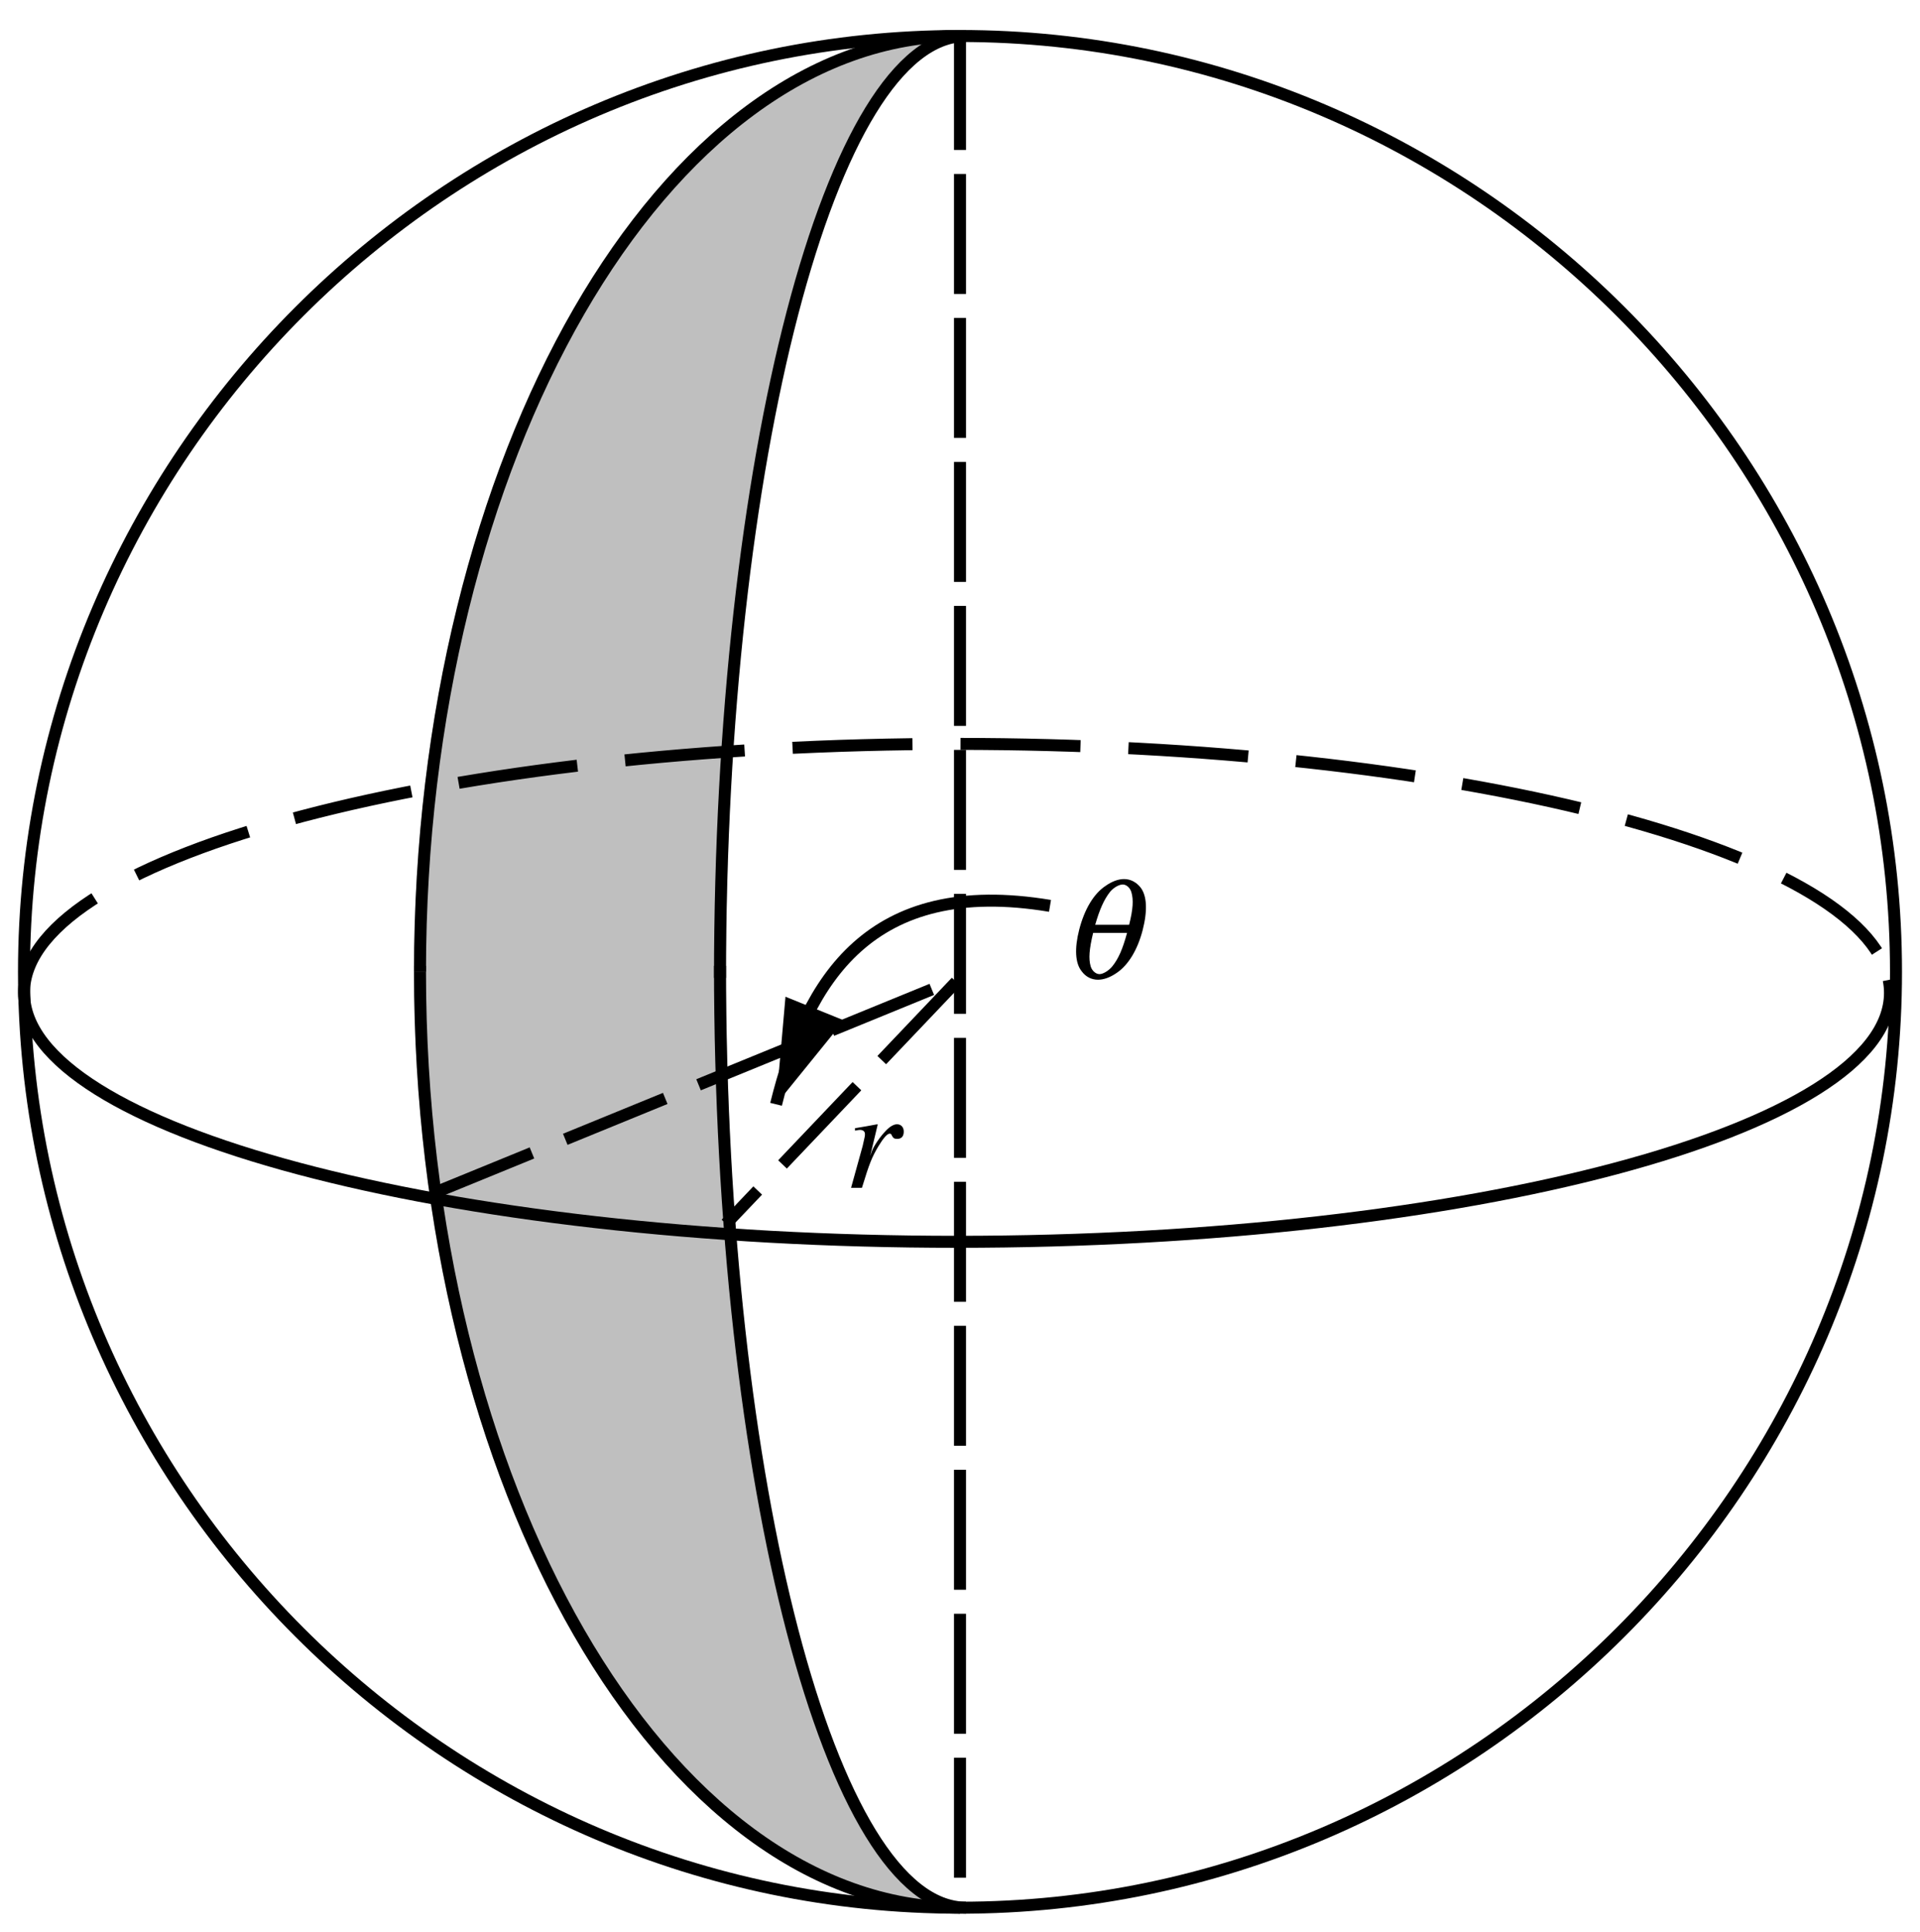 <?xml version="1.0" encoding="UTF-8"?>
<svg xmlns="http://www.w3.org/2000/svg" xmlns:xlink="http://www.w3.org/1999/xlink" width="160" height="161" viewBox="0 0 160 161">
<defs>
<g>
<g id="glyph-0-0">
</g>
<g id="glyph-0-1">
<path d="M 5.297 -8.234 C 4.828 -8.234 4.297 -8.047 3.766 -7.672 C 2.766 -7.016 2 -5.719 1.562 -4.031 C 1.156 -2.453 1.219 -1.219 1.766 -0.547 C 2.109 -0.078 2.594 0.156 3.125 0.156 C 3.594 0.156 4.125 -0.031 4.672 -0.406 C 5.656 -1.062 6.422 -2.344 6.844 -3.969 C 7.266 -5.609 7.203 -6.844 6.672 -7.531 C 6.312 -7.984 5.828 -8.234 5.297 -8.234 Z M 5.547 -3.75 C 5.172 -2.375 4.828 -1.594 4.312 -0.953 C 4.016 -0.594 3.547 -0.312 3.25 -0.312 C 2.938 -0.312 2.625 -0.594 2.516 -0.953 C 2.328 -1.594 2.391 -2.375 2.719 -3.75 Z M 2.891 -4.422 C 3.266 -5.719 3.625 -6.516 4.109 -7.141 C 4.406 -7.516 4.875 -7.781 5.188 -7.781 C 5.484 -7.781 5.797 -7.516 5.906 -7.141 C 6.094 -6.516 6.047 -5.719 5.719 -4.422 Z M 2.891 -4.422 "/>
</g>
<g id="glyph-1-0">
</g>
<g id="glyph-1-1">
<path d="M 1.453 0 C 2.078 -2.047 2.281 -2.547 2.828 -3.469 C 3.234 -4.141 3.562 -4.516 3.766 -4.516 C 3.859 -4.516 3.906 -4.469 3.953 -4.344 C 4.062 -4.141 4.156 -4.078 4.391 -4.078 C 4.75 -4.078 4.938 -4.297 4.938 -4.688 C 4.938 -5.047 4.719 -5.297 4.375 -5.297 C 4.109 -5.297 3.781 -5.109 3.469 -4.781 C 2.969 -4.266 2.5 -3.578 2.297 -3.094 L 2.141 -2.656 L 2.766 -5.266 L 2.734 -5.297 C 1.859 -5.141 1.75 -5.109 0.875 -4.969 L 0.875 -4.766 C 1.141 -4.812 1.188 -4.828 1.281 -4.828 C 1.547 -4.828 1.703 -4.703 1.703 -4.484 C 1.703 -4.312 1.703 -4.312 1.516 -3.5 L 0.547 0 Z M 1.453 0 "/>
</g>
</g>
</defs>
<path fill-rule="evenodd" fill="rgb(75%, 75%, 75%)" fill-opacity="1" stroke-width="10" stroke-linecap="butt" stroke-linejoin="miter" stroke="rgb(75%, 75%, 75%)" stroke-opacity="1" stroke-miterlimit="4" d="M 800 20 C 553.164 20 350 372.148 350 800 C 350 1227.852 555.664 1580 802.5 1580 C 690.039 1580 600 1230.586 600 800 C 600 369.375 692.539 20 805 20 " transform="matrix(0.1, 0, 0, -0.1, 0, 161)"/>
<path fill="none" stroke-width="10" stroke-linecap="butt" stroke-linejoin="miter" stroke="rgb(0%, 0%, 0%)" stroke-opacity="1" stroke-miterlimit="4" d="M 1580 800 C 1580 372.148 1227.852 20 800 20 C 372.148 20 20 372.148 20 800 C 20 1227.852 372.148 1580 800 1580 C 1227.852 1580 1580 1227.852 1580 800 Z M 1580 800 " transform="matrix(0.1, 0, 0, -0.1, 0, 161)"/>
<path fill="none" stroke-width="10" stroke-linecap="butt" stroke-linejoin="miter" stroke="rgb(0%, 0%, 0%)" stroke-opacity="1" stroke-miterlimit="4" d="M 1573.945 793.281 C 1574.648 789.688 1575 786.094 1575 782.5 C 1575 668.672 1223.984 575 797.5 575 C 371.016 575 20 668.672 20 782.5 C 20 783.32 20 784.141 20.039 784.961 " transform="matrix(0.1, 0, 0, -0.1, 0, 161)"/>
<path fill="none" stroke-width="10" stroke-linecap="butt" stroke-linejoin="miter" stroke="rgb(0%, 0%, 0%)" stroke-opacity="1" stroke-dasharray="100 40" stroke-miterlimit="4" d="M 20.039 784.961 C 25.078 897.656 374.102 990 797.5 990 C 1210.469 990 1552.656 902.188 1573.945 793.281 " transform="matrix(0.1, 0, 0, -0.1, 0, 161)"/>
<path fill="none" stroke-width="10" stroke-linecap="square" stroke-linejoin="miter" stroke="rgb(0%, 0%, 0%)" stroke-opacity="1" stroke-dasharray="90 30" stroke-miterlimit="4" d="M 800 1580 L 800 25 " transform="matrix(0.1, 0, 0, -0.1, 0, 161)"/>
<path fill="none" stroke-width="10" stroke-linecap="butt" stroke-linejoin="miter" stroke="rgb(0%, 0%, 0%)" stroke-opacity="1" stroke-miterlimit="4" d="M 350 800 C 350 1227.852 553.164 1580 800 1580 " transform="matrix(0.1, 0, 0, -0.1, 0, 161)"/>
<path fill="none" stroke-width="10" stroke-linecap="butt" stroke-linejoin="miter" stroke="rgb(0%, 0%, 0%)" stroke-opacity="1" stroke-miterlimit="4" d="M 800 20 C 553.164 20 350 372.148 350 800 " transform="matrix(0.1, 0, 0, -0.1, 0, 161)"/>
<path fill="none" stroke-width="10" stroke-linecap="butt" stroke-linejoin="miter" stroke="rgb(0%, 0%, 0%)" stroke-opacity="1" stroke-miterlimit="4" d="M 805 20 C 692.539 20 600 374.375 600 805 " transform="matrix(0.1, 0, 0, -0.1, 0, 161)"/>
<path fill="none" stroke-width="10" stroke-linecap="butt" stroke-linejoin="miter" stroke="rgb(0%, 0%, 0%)" stroke-opacity="1" stroke-miterlimit="4" d="M 600 795 C 600 1225.586 692.539 1580 805 1580 " transform="matrix(0.1, 0, 0, -0.1, 0, 161)"/>
<path fill="none" stroke-width="10" stroke-linecap="butt" stroke-linejoin="miter" stroke="rgb(0%, 0%, 0%)" stroke-opacity="1" stroke-miterlimit="4" d="M 350 803.672 C 350 804.102 350 804.531 350 805 C 350 803.281 350 801.602 350 800 C 350 801.25 350.039 802.461 350 803.672 Z M 350 803.672 " transform="matrix(0.1, 0, 0, -0.1, 0, 161)"/>
<path fill="none" stroke-width="10" stroke-linecap="butt" stroke-linejoin="miter" stroke="rgb(0%, 0%, 0%)" stroke-opacity="1" stroke-dasharray="90 30" stroke-miterlimit="4" d="M 360 615 L 800 795 L 605 590 " transform="matrix(0.1, 0, 0, -0.1, 0, 161)"/>
<g fill="rgb(0%, 0%, 0%)" fill-opacity="1">
<use xlink:href="#glyph-0-1" x="88.375" y="81.5"/>
</g>
<path fill="none" stroke-width="10" stroke-linecap="butt" stroke-linejoin="miter" stroke="rgb(0%, 0%, 0%)" stroke-opacity="1" stroke-miterlimit="4" d="M 646.719 689.609 C 672.383 793.594 725 880 875 855 " transform="matrix(0.1, 0, 0, -0.1, 0, 161)"/>
<path fill-rule="evenodd" fill="rgb(0%, 0%, 0%)" fill-opacity="1" d="M 64.672 92.039 L 65.457 83.074 L 70.336 85.047 Z M 64.672 92.039 "/>
<g fill="rgb(0%, 0%, 0%)" fill-opacity="1">
<use xlink:href="#glyph-1-1" x="70.375" y="99"/>
</g>
</svg>
